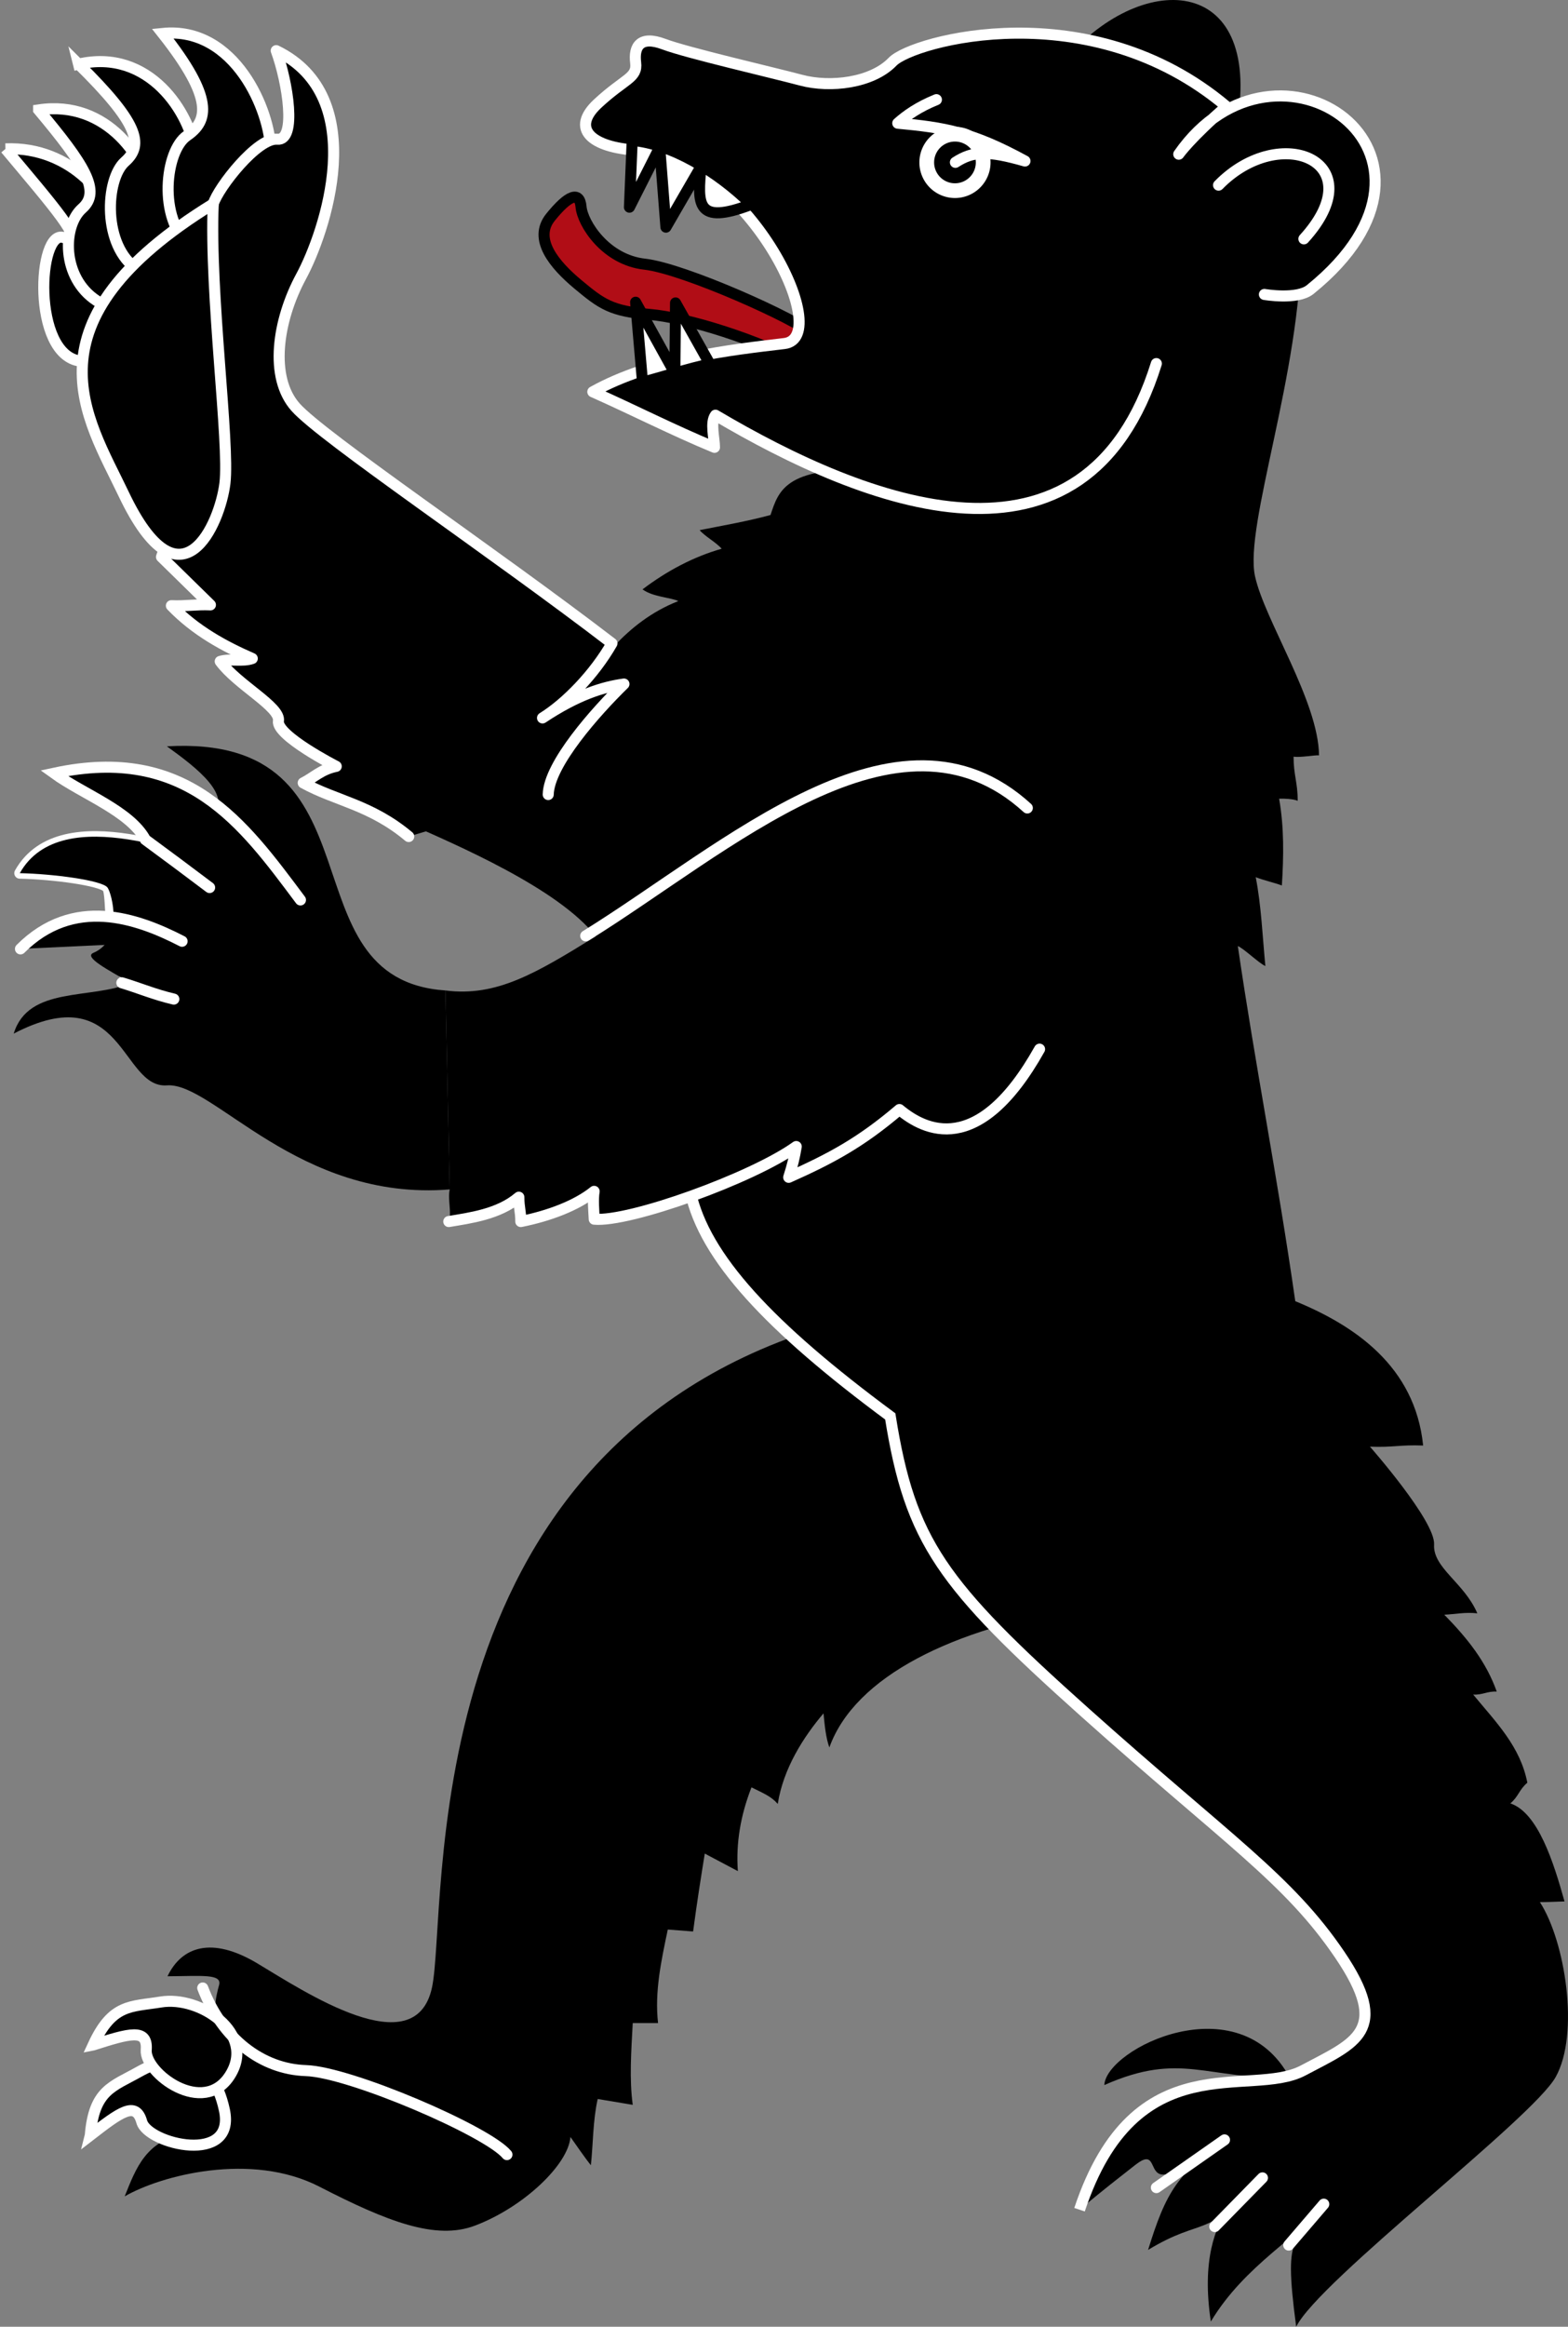 <?xml version="1.0"?><svg width="141.933" height="210.494" xmlns="http://www.w3.org/2000/svg">
 <rect width="100%" height="100%" fill="#808080" stroke="none"/>
 <title>wolverine</title>

 <g>
  <title>Layer 1</title>
  <path fill="#b10d16" fill-rule="evenodd" stroke="#000000" stroke-width="1px" stroke-miterlimit="4" stroke-dashoffset="0" d="m73.078,33.134c-4.499,-2.42 -10.826,-4.395 -14.295,-4.691c-3.465,-0.296 -4.328,-0.933 -6.468,-2.716c-2.14,-1.783 -4.077,-4.099 -2.484,-6.074c1.593,-1.975 2.633,-2.424 2.765,-0.938c0.132,1.485 2.203,4.79 5.765,5.185c3.562,0.395 13.873,5.037 15.185,6.321" id="path3340"/>
  <path fill="#000000" fill-rule="evenodd" stroke-width="1px" d="m96.845,4.914c7.2,-7.871 18.017,-6.932 14.891,7.549" id="path3334"/>
  <path fill="#000000" fill-rule="evenodd" stroke="#ffffff" stroke-width="1px" stroke-miterlimit="4" stroke-dashoffset="0" d="m0.5,13.467c5.98,-0.24 9.868,4.557 10.313,8.142c0.445,3.585 0.869,11.636 -3.561,11.055c-4.42,-0.579 -3.827,-12.009 -1.488,-11.169c2.309,0.83 -1.136,-3.098 -5.263,-8.028z" id="path3361"/>
  <path fill="#000000" fill-rule="evenodd" stroke="#ffffff" stroke-width="1px" stroke-miterlimit="4" stroke-dashoffset="0" d="m3.495,9.943c6.245,-0.944 9.868,4.557 10.313,8.142c0.445,3.585 -1.862,11.195 -5.059,9.117c-3.197,-2.078 -3.111,-6.766 -1.312,-8.349c1.761,-1.55 0.186,-3.979 -3.942,-8.909z" id="path3359"/>
  <path fill="#000000" fill-rule="evenodd" stroke="#ffffff" stroke-width="1px" stroke-miterlimit="4" stroke-dashoffset="0" d="m7.108,5.802c6.421,-1.473 10.132,4.469 10.577,8.053c0.445,3.585 -2.039,12.605 -5.235,10.526c-3.197,-2.078 -2.935,-8.175 -1.136,-9.759c1.761,-1.55 1.155,-3.538 -4.206,-8.821z" id="path3357"/>
  <path fill="#000000" fill-rule="evenodd" stroke="#ffffff" stroke-width="1px" stroke-miterlimit="4" stroke-dashoffset="0" d="m14.721,3.026c6.553,-0.671 9.779,7.048 9.779,10.66c0,3.612 -4.396,11.002 -7.312,8.546c-2.917,-2.456 -2.244,-8.605 -0.264,-9.955c1.938,-1.322 2.467,-3.348 -2.203,-9.251z" id="path3355"/>
  <path fill="#000000" fill-rule="evenodd" stroke-width="1px" d="m40.322,89.605c4.618,0.589 8.181,-1.546 13.606,-4.9c-3.421,-4.35 -12.569,-8.256 -17.245,-10.322c0.557,-1.318 16.308,-9.903 19.744,-12.546c-1.07,0.056 -2.936,0.678 -4.538,1.12c2.192,-2.621 4.604,-6.648 9.509,-8.579c-0.665,-0.332 -2.263,-0.353 -3.239,-1.059c2.243,-1.703 4.672,-2.969 7.164,-3.676c-0.498,-0.581 -1.495,-1.101 -1.994,-1.682c2.077,-0.415 4.324,-0.799 6.417,-1.371c0.748,-2.243 1.377,-4.635 10.341,-3.987l37.69,-20.558c0,11.65 -5.179,25.496 -4.174,30.089c0.872,3.987 5.731,11.276 5.794,16.197c-0.545,-0.015 -1.64,0.208 -2.305,0.125c0,1.661 0.374,2.326 0.374,3.987c-0.415,-0.166 -1.204,-0.208 -1.682,-0.187c0.457,2.596 0.415,5.191 0.249,7.849c-0.81,-0.291 -1.62,-0.457 -2.367,-0.748c0.498,2.513 0.623,5.461 0.872,8.036c-0.581,-0.249 -1.91,-1.557 -2.492,-1.807c1.578,10.798 3.559,20.707 5.2,32.128c5.312,2.18 10.844,5.857 11.574,13.058c-2.118,-0.083 -2.694,0.186 -4.813,0.103c0,0 5.929,6.727 5.804,8.845c-0.125,2.118 2.725,3.456 3.914,6.231c-1.135,-0.122 -1.994,0.083 -2.99,0.125c2.141,2.186 3.797,4.284 4.748,6.955c-0.872,-0.042 -1.26,0.313 -2.132,0.272c2.089,2.526 4.266,4.699 4.902,7.974c-0.748,0.623 -0.79,1.246 -1.538,1.869c2.515,0.842 3.929,5.384 4.902,8.869c-0.743,0.021 -1.485,0.064 -2.228,0.064c2.291,3.524 3.613,11.92 1.428,15.823c-2.11,3.77 -21.438,18.435 -23.488,22.589c-1.257,-9.413 0.085,-7.089 2.823,-11.347c-2.486,3.209 -7.44,5.704 -10.549,10.877c-1.655,-10.949 4.731,-12.593 4.721,-13.09c-5.228,5.824 -5.322,3.536 -10.401,6.608c1.573,-5.077 2.693,-7.246 7.441,-10.001c-3.754,2.267 -5.549,3.496 -6.421,3.122c-0.872,-0.374 -0.425,-2.185 -2.17,-0.814c-1.744,1.371 -2.48,1.922 -5.057,4.054c5.062,-15.2 15.428,-10.037 20.249,-12.599c4.753,-2.525 7.989,-3.56 3.305,-10.468c-4.643,-6.848 -10.098,-10.324 -23.056,-21.911c-12.958,-11.587 -15.823,-15.45 -17.63,-26.788c-10.978,-8.12 -16.8,-14.394 -18.091,-20.291c-3.291,1.401 -5.728,2.223 -8.706,2.45c-0.039,-0.799 -0.133,-1.771 -0.009,-2.518c-1.612,1.297 -4.098,2.224 -6.638,2.731c0,-0.94 -0.176,-1.263 -0.176,-2.203c-1.821,1.556 -4.434,1.879 -6.343,2.203c0.294,-0.764 -0.117,-1.968 0.088,-2.907" id="path3326"/>
  <path fill="#000000" fill-rule="evenodd" stroke="#ffffff" stroke-width="1px" stroke-linecap="round" stroke-linejoin="round" stroke-miterlimit="4" stroke-dashoffset="0" d="m104.672,32.892c-6.431,20.616 -26.342,12.687 -39.91,4.669c-0.493,0.658 -0.088,2.085 -0.088,2.907c-3.7,-1.527 -7.355,-3.396 -11.013,-5.022c5.409,-3.006 12.542,-3.802 17.339,-4.367c4.623,-0.545 -3.493,-16.892 -13.286,-17.482c-4.279,-0.258 -6.038,-1.976 -3.612,-4.229c2.467,-2.291 3.612,-2.291 3.436,-3.7c-0.18,-1.442 0.385,-2.488 2.555,-1.674c2.114,0.793 9.779,2.555 12.422,3.26c2.643,0.705 6.419,0.26 8.282,-1.674c1.82,-1.889 17.885,-6.343 30.219,4.053c-3.257,2.81 -4.317,4.317 -4.317,4.317c8.81,-12.657 27.198,-0.105 11.894,12.246c-1.182,0.954 -4.141,0.441 -4.141,0.441" id="path3328"/>
  <path fill="#000000" fill-rule="evenodd" stroke="#ffffff" stroke-width="1px" stroke-linecap="round" stroke-linejoin="round" stroke-miterlimit="4" stroke-dashoffset="0" d="m49.624,71.879c0.063,-2.747 4.298,-7.499 6.855,-9.997c-1.908,0.263 -4.193,0.959 -7.371,3.067c2.151,-1.333 4.706,-3.975 6.285,-6.745c-10.715,-8.223 -26.175,-18.61 -28.63,-21.36c-2.412,-2.701 -1.657,-7.855 0.495,-11.834c2.114,-3.91 6.391,-16.233 -2.254,-20.427c1.046,2.854 1.882,8.181 0.094,8.012c-1.784,-0.169 -5.326,4.34 -5.796,5.849c-0.482,1.548 -1.155,22.102 -4.683,31.941l4.428,4.337c-1.261,-0.059 -2.273,0.132 -3.534,0.073c2.192,2.279 4.82,3.685 7.323,4.78c-0.884,0.315 -2.005,-0.016 -2.902,0.26c1.557,2.118 5.484,4.123 5.269,5.383c-0.225,1.321 5.233,4.112 5.233,4.112c-1.35,0.27 -2.022,1.011 -2.99,1.495c2.928,1.62 6.105,1.964 9.55,4.852" id="path3351"/>
  <path fill="none" stroke="#ffffff" stroke-width="1px" stroke-linecap="round" stroke-linejoin="round" d="m86.482,14.687c1.601,-1.037 2.952,-1.077 6.297,-0.12c-4.835,-2.635 -7.303,-3.028 -11.515,-3.421c0.792,-0.71 1.896,-1.482 3.498,-2.13" id="path3330"/>
  <path fill="none" stroke="#ffffff" stroke-width="1px" stroke-linecap="round" stroke-linejoin="round" stroke-miterlimit="4" stroke-dashoffset="0" d="m11.814,88.924c-2.273,-2.629 -1.535,-7.913 -2.084,-8.634c-0.507,-0.665 -5.001,-1.239 -7.938,-1.298c3.814,-6.789 16.35,-0.993 18.046,-1.054m33.181,6.727c12.792,-7.923 28.263,-22.252 39.973,-11.57m1.109,21.819c-5.549,9.898 -10.444,7.331 -12.687,5.462c-3.485,2.972 -6.183,4.421 -10.022,6.133c0.352,-1.095 0.523,-1.823 0.683,-2.785c-3.987,2.866 -15.132,6.872 -18.286,6.571c-0.039,-0.799 -0.133,-1.771 -0.009,-2.518c-1.612,1.297 -4.098,2.224 -6.638,2.731c0,-0.94 -0.176,-1.263 -0.176,-2.203c-1.821,1.556 -4.434,1.879 -6.343,2.203" id="path15622"/>
  <path fill="#000000" fill-rule="evenodd" stroke="#ffffff" stroke-width="1px" stroke-miterlimit="4" stroke-dashoffset="0" d="m19.302,18.443c-0.352,8.105 1.498,21.673 1.057,25.285c-0.441,3.612 -3.965,11.894 -9.163,0.969c-3.317,-6.97 -9.339,-15.506 8.105,-26.254z" id="path3353"/>
  <path fill="none" stroke="#ffffff" stroke-width="1pt" stroke-linecap="round" stroke-linejoin="round" stroke-miterlimit="4" stroke-dashoffset="0" d="m88.996,14.694a2.554,2.554 0 0 1 -5.108,0a2.554,2.554 0 1 1 5.108,0z" id="path3332"/>
  <path fill="none" stroke="#ffffff" stroke-width="1px" stroke-linecap="round" stroke-linejoin="round" d="m110.301,16.75c5.607,-5.731 14.079,-2.118 7.725,4.859" id="path3349"/>
  <path fill="#000000" fill-rule="evenodd" stroke-width="1px" d="m40.711,107.602c-13.714,1.116 -21.416,-9.727 -25.598,-9.412c-4.175,0.314 -3.933,-9.861 -13.871,-4.684c1.322,-4.346 7.048,-3.054 10.572,-4.581c-2.007,-1.181 -4.284,-2.336 -3.357,-2.726c2.772,-1.166 1.671,-5.386 1.273,-5.908c-0.507,-0.665 -5.001,-1.239 -7.938,-1.298c3.814,-6.789 16.35,-0.993 18.046,-1.054l-0.581,-4.025c1.786,-1.942 -1.305,-4.347 -4.15,-6.396c20.034,-1.152 10.345,21.074 25.216,22.086" id="path18543"/>
  <path fill="#000000" fill-rule="evenodd" stroke="#ffffff" stroke-width="1px" stroke-linecap="round" stroke-miterlimit="4" stroke-dashoffset="0" d="m1.853,85.842c4.797,-4.797 10.517,-2.808 14.629,-0.69" id="path18547"/>
  <path fill="#000000" fill-rule="evenodd" stroke="#ffffff" stroke-width="1px" stroke-linecap="round" stroke-miterlimit="4" stroke-dashoffset="0" d="m15.735,90.385c-1.755,-0.408 -3.17,-1.018 -4.705,-1.475" id="path4338"/>
  <path fill="#000000" fill-rule="evenodd" stroke="#ffffff" stroke-width="1px" stroke-linecap="round" stroke-miterlimit="4" stroke-dashoffset="0" d="m18.974,80.293c-1.894,-1.433 -3.851,-2.887 -5.81,-4.328c-1.401,-2.595 -5.626,-4.105 -8.269,-6.013c12.03,-2.596 17.111,4.527 22.302,11.463" id="path4340"/>
  <path fill="#000000" fill-rule="evenodd" stroke-width="1px" d="m74.718,119.957c-37.757,11.318 -34.119,52.882 -35.614,59.842c-1.521,7.079 -11.591,0.341 -15.813,-2.181c-4.168,-2.489 -6.859,-1.485 -8.129,1.169c3.106,-0.02 4.951,-0.241 4.669,0.793c-0.264,0.969 -0.929,3.393 0.705,4.581c1.633,1.188 -0.736,2.188 -0.264,5.727c0.341,2.562 -0.024,2.407 -3.506,3.099c-3.567,0.709 -4.44,3.116 -5.48,5.711c3.277,-1.898 11.453,-4.053 17.62,-0.881c6.167,3.172 10.548,4.872 14.096,3.524c4.405,-1.674 8.436,-5.516 8.634,-8.017c0.485,0.679 1.322,1.909 1.85,2.555c0.206,-1.938 0.179,-4.053 0.617,-5.991c1.057,0.176 2.114,0.352 3.172,0.529c-0.318,-2.308 -0.136,-4.866 0,-7.4c0.764,0 1.527,0 2.291,0c-0.322,-2.819 0.288,-5.638 0.881,-8.458c0.764,0.059 1.527,0.117 2.291,0.176c0.352,-2.649 0.705,-4.86 1.057,-7.048c0.998,0.529 1.997,1.057 2.995,1.586c-0.184,-2.526 0.242,-5.051 1.233,-7.577c1.057,0.529 1.762,0.793 2.379,1.498c0.499,-3.201 2.32,-6.05 4.141,-8.193c0.117,1.263 0.235,2.261 0.529,3.084c2.317,-6.452 11.253,-10.789 22.73,-12.598" id="path4342"/>
  <path fill="#000000" fill-rule="evenodd" stroke="#ffffff" stroke-width="1px" stroke-miterlimit="4" stroke-dashoffset="0" d="m8.173,193.176c0.338,-4.11 2.005,-4.394 4.41,-5.748c3.155,-1.776 6.619,-1.673 7.726,3.443c1.089,5.031 -6.907,3.105 -7.476,1.082c-0.545,-1.938 -1.97,-0.853 -4.66,1.224z" id="path4346"/>
  <path fill="#000000" fill-rule="evenodd" stroke="#ffffff" stroke-width="1px" stroke-miterlimit="4" stroke-dashoffset="0" d="m8.438,184.998c1.729,-3.744 3.393,-3.438 6.116,-3.884c3.573,-0.585 8.647,2.834 6.276,6.617c-2.396,3.824 -7.755,-0.187 -7.594,-2.282c0.154,-2.008 -1.557,-1.477 -4.797,-0.451z" id="path4344"/>
  <path fill="#000000" fill-rule="evenodd" stroke-width="1px" d="m116.733,187.938c-4.608,-8.503 -16.592,-2.635 -16.773,0.69c6.986,-3.09 9.188,-0.456 16.773,-0.69z" id="path4348"/>
  <path fill="none" stroke="#ffffff" stroke-width="1px" stroke-miterlimit="4" stroke-dashoffset="0" d="m97.717,199.903c5.062,-15.2 15.428,-10.037 20.249,-12.599c4.753,-2.525 7.989,-3.56 3.305,-10.468c-4.643,-6.848 -10.098,-10.324 -23.056,-21.911c-12.958,-11.587 -15.823,-15.45 -17.63,-26.788c-10.978,-8.12 -16.8,-14.394 -18.091,-20.291" id="path18551"/>
  <path fill="none" stroke="#ffffff" stroke-width="1px" stroke-linecap="round" stroke-linejoin="round" d="m18.351,179.844c1.744,4.61 5.358,7.351 9.345,7.476c3.987,0.125 16.446,5.482 18.191,7.6" id="path21462"/>
  <path fill="none" stroke="#ffffff" stroke-width="1px" stroke-linecap="round" d="m114.275,197.024l-4.317,4.405" id="path25340"/>
  <path fill="none" stroke="#ffffff" stroke-width="1px" stroke-linecap="round" d="m119.826,199.403l-3.172,3.7" id="path25342"/>
  <path fill="none" stroke="#ffffff" stroke-width="1px" stroke-linecap="round" d="m110.84,193.588l-6.167,4.317" id="path25344"/>
  <path fill="#ffffff" fill-rule="evenodd" stroke="#000000" stroke-width="1px" stroke-linejoin="round" stroke-miterlimit="4" stroke-dashoffset="0" d="m68.002,18.494c-3.115,-3.053 -7.227,-5.482 -10.777,-5.794l-0.249,6.043l2.741,-5.42l0.561,7.227l3.177,-5.482c-0.312,3.364 -0.498,5.357 4.548,3.426l0,0z" id="path3338"/>
  <path fill="#ffffff" fill-rule="evenodd" stroke="#000000" stroke-width="1px" stroke-linejoin="round" stroke-miterlimit="4" stroke-dashoffset="0" d="m64.264,32.947c-1.495,0.249 -5.171,1.433 -6.105,1.62c-0.062,-0.748 -0.623,-7.226 -0.623,-7.226l3.551,6.417l0.062,-6.354l3.115,5.544z" id="path3336"/>
 </g>
</svg>